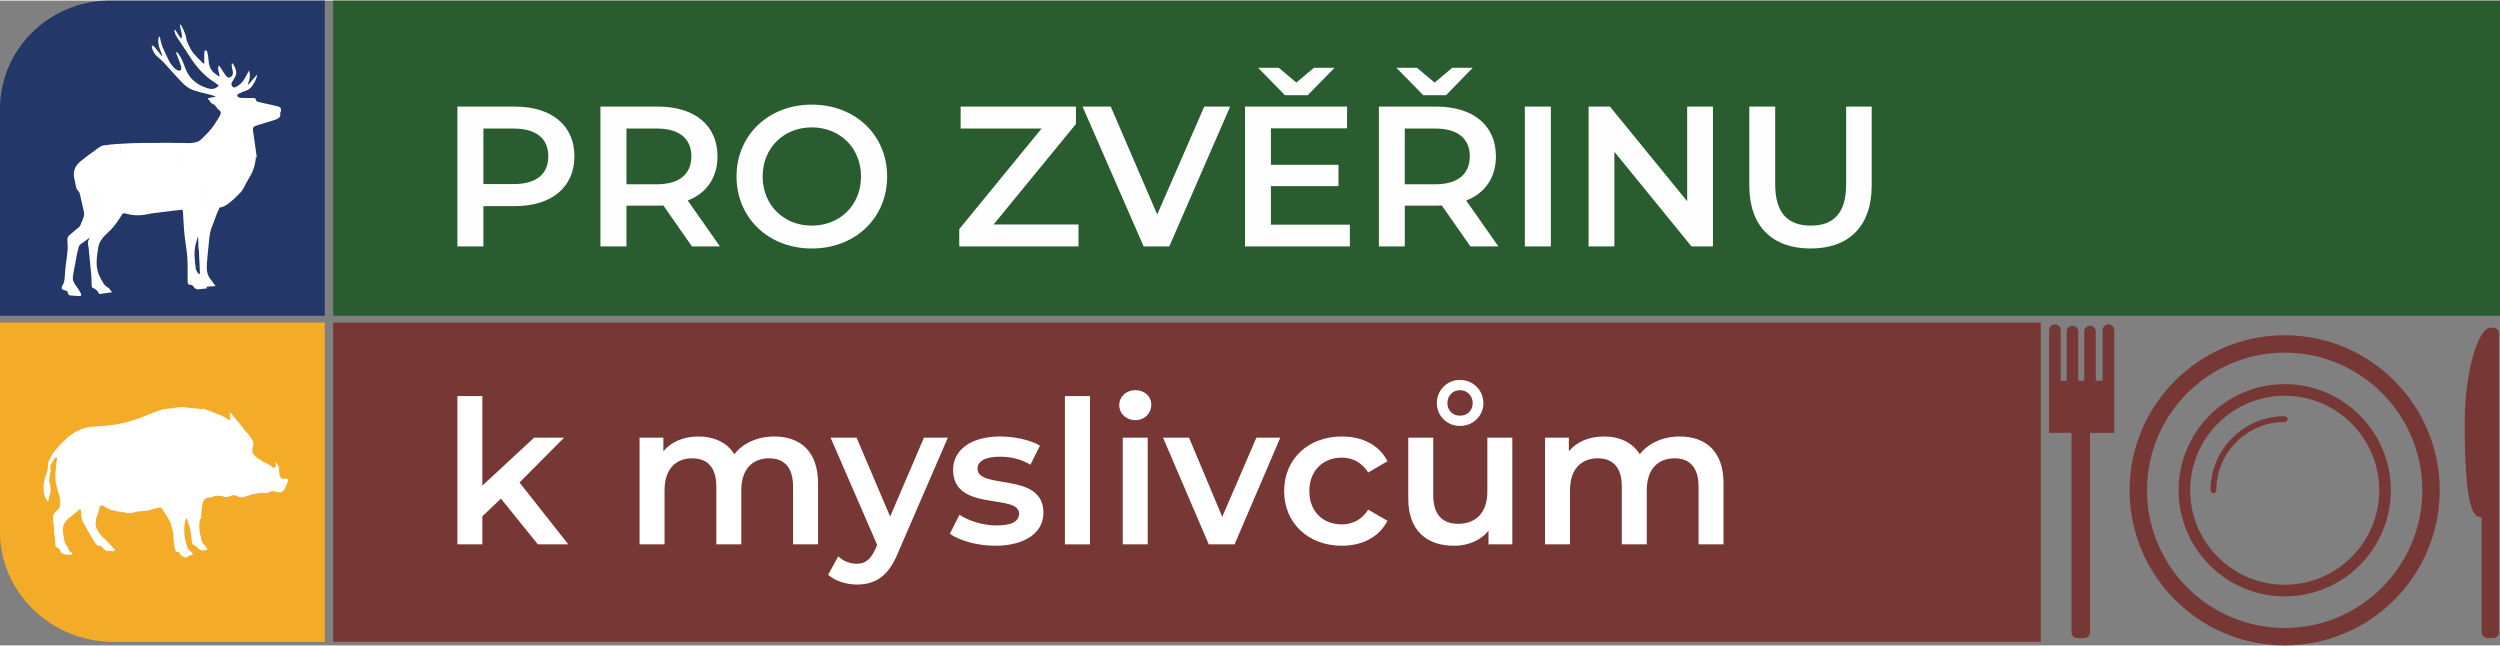 <?xml version="1.0" encoding="UTF-8"?>
<!DOCTYPE svg PUBLIC "-//W3C//DTD SVG 1.1//EN" "http://www.w3.org/Graphics/SVG/1.1/DTD/svg11.dtd">
<!-- Creator: CorelDRAW 2017 -->
<svg xmlns="http://www.w3.org/2000/svg" xml:space="preserve" width="298px" height="77px" version="1.1" style="shape-rendering:geometricPrecision; text-rendering:geometricPrecision; image-rendering:optimizeQuality; fill-rule:evenodd; clip-rule:evenodd"
viewBox="0 0 215.3 55.53"
 xmlns:xlink="http://www.w3.org/1999/xlink">
 <rect x="0" y="0" width="215.3" height="55.53" fill="#808080" stroke="none"/>
 <defs>
  <style type="text/css">
   <![CDATA[
    .fil2 {fill:#295C2E}
    .fil3 {fill:#773835}
    .fil6 {fill:white}
    .fil4 {fill:#FEFEFE;fill-rule:nonzero}
    .fil1 {fill:#233869;fill-rule:nonzero}
    .fil7 {fill:#773835;fill-rule:nonzero}
    .fil0 {fill:#F4AB27;fill-rule:nonzero}
    .fil5 {fill:white;fill-rule:nonzero}
   ]]>
  </style>
 </defs>
 <g id="Layer_x0020_1">
  <path class="fil0" d="M0 27.73l0 18.06c0,5.14 4.38,9.44 9.77,9.44l18.2 0 0 -27.5 -27.97 0z"/>
  <path class="fil1" d="M27.97 0l-18.59 0c-5.11,0.03 -9.38,4.18 -9.38,9.31l0 17.83 27.97 0 0 -27.14z"/>
  <rect class="fil2" x="28.69" width="186.61" height="27.14"/>
  <rect class="fil3" x="28.69" y="27.73" width="147.06" height="27.49"/>
  <path class="fil4" d="M44.35 9.13l-4.96 0 0 12.04 2.24 0 0 -3.47 2.72 0c3.16,0 5.12,-1.64 5.12,-4.29 0,-2.66 -1.96,-4.28 -5.12,-4.28zm-0.11 6.67l-2.61 0 0 -4.78 2.61 0c1.96,0 2.98,0.88 2.98,2.39 0,1.52 -1.02,2.39 -2.98,2.39z"/>
  <path id="1" class="fil4" d="M62 21.17l-2.77 -3.95c1.63,-0.64 2.56,-1.98 2.56,-3.81 0,-2.66 -1.96,-4.28 -5.12,-4.28l-4.96 0 0 12.04 2.24 0 0 -3.51 2.72 0c0.15,0 0.3,0 0.46,-0.01l2.46 3.52 2.41 0zm-2.46 -7.76c0,1.52 -1.02,2.41 -2.98,2.41l-2.61 0 0 -4.8 2.61 0c1.96,0 2.98,0.88 2.98,2.39z"/>
  <path id="2" class="fil4" d="M69.91 21.35c3.74,0 6.49,-2.62 6.49,-6.2 0,-3.58 -2.75,-6.19 -6.49,-6.19 -3.73,0 -6.48,2.63 -6.48,6.19 0,3.56 2.75,6.2 6.48,6.2zm0 -1.97c-2.42,0 -4.23,-1.77 -4.23,-4.23 0,-2.46 1.81,-4.23 4.23,-4.23 2.43,0 4.24,1.77 4.24,4.23 0,2.46 -1.81,4.23 -4.24,4.23z"/>
  <polygon id="3" class="fil4" points="85.57,19.28 92.66,10.63 92.66,9.13 82.73,9.13 82.73,11.02 89.7,11.02 82.61,19.68 82.61,21.17 92.88,21.17 92.88,19.28 "/>
  <polygon id="4" class="fil4" points="103.71,9.13 99.66,18.42 95.66,9.13 93.23,9.13 98.49,21.17 100.7,21.17 105.94,9.13 "/>
  <path id="5" class="fil4" d="M112.62 8.15l2.31 -2.36 -1.78 0 -1.51 1.27 -1.51 -1.27 -1.78 0 2.31 2.36 1.96 0zm-3.17 11.15l0 -3.32 5.82 0 0 -1.84 -5.82 0 0 -3.14 6.56 0 0 -1.87 -8.79 0 0 12.04 9.03 0 0 -1.87 -6.8 0z"/>
  <path id="6" class="fil4" d="M124.53 8.15l2.3 -2.36 -1.77 0 -1.51 1.27 -1.52 -1.27 -1.77 0 2.31 2.36 1.96 0zm4.51 13.02l-2.77 -3.95c1.63,-0.64 2.56,-1.98 2.56,-3.81 0,-2.66 -1.96,-4.28 -5.13,-4.28l-4.95 0 0 12.04 2.23 0 0 -3.51 2.72 0c0.16,0 0.31,0 0.47,-0.01l2.46 3.52 2.41 0zm-2.46 -7.76c0,1.52 -1.02,2.41 -2.98,2.41l-2.62 0 0 -4.8 2.62 0c1.96,0 2.98,0.88 2.98,2.39z"/>
  <polygon id="7" class="fil4" points="131.32,21.17 133.56,21.17 133.56,9.13 131.32,9.13 "/>
  <polygon id="8" class="fil4" points="145.3,9.13 145.3,17.28 138.65,9.13 136.81,9.13 136.81,21.17 139.03,21.17 139.03,13.02 145.67,21.17 147.52,21.17 147.52,9.13 "/>
  <path id="9" class="fil4" d="M155.93 21.35c3.29,0 5.26,-1.91 5.26,-5.42l0 -6.8 -2.2 0 0 6.71c0,2.48 -1.1,3.54 -3.04,3.54 -1.95,0 -3.07,-1.06 -3.07,-3.54l0 -6.71 -2.23 0 0 6.8c0,3.51 1.98,5.42 5.28,5.42z"/>
  <polygon class="fil5" points="46.32,46.83 48.94,46.83 44.74,41.5 48.58,37.64 46,37.64 41.54,41.77 41.54,34.06 39.39,34.06 39.39,46.83 41.54,46.83 41.54,44.41 43.14,42.89 "/>
  <path id="1" class="fil5" d="M66.68 37.54c-1.46,0 -2.7,0.58 -3.44,1.53 -0.64,-1.03 -1.76,-1.53 -3.1,-1.53 -1.26,0 -2.32,0.45 -3.01,1.27l0 -1.17 -2.05 0 0 9.19 2.15 0 0 -4.66c0,-1.83 0.97,-2.75 2.39,-2.75 1.31,0 2.07,0.79 2.07,2.42l0 4.99 2.15 0 0 -4.66c0,-1.83 0.98,-2.75 2.39,-2.75 1.31,0 2.07,0.79 2.07,2.42l0 4.99 2.15 0 0 -5.26c0,-2.77 -1.55,-4.03 -3.77,-4.03z"/>
  <path id="2" class="fil5" d="M79.57 37.64l-2.91 6.8 -2.89 -6.8 -2.24 0 4.01 9.23 -0.15 0.36c-0.42,0.91 -0.86,1.27 -1.62,1.27 -0.59,0 -1.17,-0.24 -1.58,-0.64l-0.87 1.59c0.59,0.53 1.55,0.84 2.47,0.84 1.53,0 2.7,-0.64 3.54,-2.72l4.3 -9.93 -2.06 0z"/>
  <path id="3" class="fil5" d="M85.69 46.95c2.58,0 4.17,-1.12 4.17,-2.84 0,-3.59 -5.68,-1.94 -5.68,-3.8 0,-0.6 0.62,-1.03 1.93,-1.03 0.87,0 1.75,0.17 2.63,0.69l0.82 -1.64c-0.82,-0.5 -2.22,-0.79 -3.44,-0.79 -2.48,0 -4.04,1.14 -4.04,2.87 0,3.67 5.68,2.01 5.68,3.77 0,0.64 -0.57,1.02 -1.93,1.02 -1.15,0 -2.39,-0.38 -3.2,-0.92l-0.83 1.64c0.83,0.58 2.36,1.03 3.89,1.03z"/>
  <polygon id="4" class="fil5" points="91.71,46.83 93.87,46.83 93.87,34.06 91.71,34.06 "/>
  <path id="5" class="fil5" d="M97.77 36.13c0.81,0 1.38,-0.59 1.38,-1.34 0,-0.71 -0.59,-1.24 -1.38,-1.24 -0.79,0 -1.38,0.57 -1.38,1.29 0,0.72 0.59,1.29 1.38,1.29zm-1.08 10.7l2.15 0 0 -9.19 -2.15 0 0 9.19z"/>
  <polygon id="6" class="fil5" points="108.2,37.64 105.26,44.46 102.4,37.64 100.16,37.64 104.1,46.83 106.32,46.83 110.26,37.64 "/>
  <path id="7" class="fil5" d="M115.56 46.95c1.79,0 3.22,-0.77 3.93,-2.15l-1.66 -0.96c-0.55,0.88 -1.37,1.27 -2.28,1.27 -1.59,0 -2.79,-1.08 -2.79,-2.87 0,-1.77 1.2,-2.88 2.79,-2.88 0.91,0 1.73,0.4 2.28,1.28l1.66 -0.97c-0.71,-1.39 -2.14,-2.13 -3.93,-2.13 -2.9,0 -4.97,1.94 -4.97,4.7 0,2.75 2.07,4.71 4.97,4.71z"/>
  <path id="8" class="fil5" d="M125.73 36.63c1.15,0 2.02,-0.88 2.02,-1.96 0,-1.1 -0.87,-2 -2.02,-2 -1.13,0 -1.99,0.9 -1.99,2 0,1.08 0.86,1.96 1.99,1.96zm0 -3.08c0.62,0 1.1,0.48 1.1,1.12 0,0.62 -0.46,1.08 -1.1,1.08 -0.62,0 -1.08,-0.46 -1.08,-1.08 0,-0.66 0.48,-1.12 1.08,-1.12zm2.36 4.09l0 4.65c0,1.84 -1.02,2.77 -2.51,2.77 -1.36,0 -2.15,-0.79 -2.15,-2.46l0 -4.96 -2.15 0 0 5.25c0,2.77 1.6,4.06 3.95,4.06 1.19,0 2.27,-0.45 2.96,-1.29l0 1.17 2.05 0 0 -9.19 -2.15 0z"/>
  <path id="9" class="fil5" d="M144.66 37.54c-1.46,0 -2.7,0.58 -3.44,1.53 -0.64,-1.03 -1.76,-1.53 -3.1,-1.53 -1.26,0 -2.32,0.45 -3.01,1.27l0 -1.17 -2.05 0 0 9.19 2.15 0 0 -4.66c0,-1.83 0.97,-2.75 2.39,-2.75 1.31,0 2.07,0.79 2.07,2.42l0 4.99 2.15 0 0 -4.66c0,-1.83 0.98,-2.75 2.39,-2.75 1.31,0 2.07,0.79 2.07,2.42l0 4.99 2.15 0 0 -5.26c0,-2.77 -1.55,-4.03 -3.77,-4.03z"/>
  <path class="fil5" d="M17.13 21.54c-0.01,-0.06 -0.02,-0.13 -0.03,-0.2l-0.01 -0.02 0 -0.01c0,-0.32 -0.02,-0.64 -0.03,-0.96 0.01,0 0.01,0 0.02,0 0.02,0.4 0.04,0.79 0.05,1.19zm4.88 -8.04l0 0c0,0 0,0 0,0zm-15.17 11.95c-0.01,0 -0.01,0 -0.02,0 -0.25,-0.01 -0.5,-0.05 -0.76,-0.06 -0.13,-0.01 -0.19,-0.08 -0.21,-0.2 0,-0.03 -0.01,-0.05 -0.01,-0.07 0.05,-0.58 0.08,-1.14 0.11,-1.71 0.03,-0.64 0.08,-1.26 0.13,-1.88l0 0 0 0c0.04,-0.51 0.09,-1.02 0.14,-1.53 0.14,-0.13 0.29,-0.25 0.43,-0.37 0.08,-0.07 0.19,-0.13 0.24,-0.22 0.1,-0.2 0.17,-0.42 0.26,-0.63 0.1,-0.21 0.12,-0.43 0.06,-0.66 -0.11,-0.49 -0.22,-0.97 -0.33,-1.46 -0.04,-0.16 -0.09,-0.2 -0.22,-0.37 0.1,-0.81 0.19,-1.62 0.25,-2.43 0.37,-0.31 0.76,-0.59 1.15,-0.87 -0.01,0.8 -0.02,1.61 -0.05,2.41 -0.05,0.54 -0.12,1.08 -0.21,1.62l0 0.02 0 0.02c-0.06,1.02 -0.06,1.96 -0.11,2.71 0,0.01 0,0.02 0,0.03 -0.03,0.24 -0.06,0.47 -0.09,0.71 -0.23,0.17 -0.47,0.33 -0.7,0.5 -0.06,0.05 -0.1,0.14 -0.12,0.22 -0.07,0.25 -0.13,0.49 -0.18,0.74 -0.1,0.57 -0.2,1.14 -0.31,1.7 -0.06,0.33 0.02,0.59 0.23,0.85 0.16,0.2 0.29,0.43 0.42,0.65 -0.02,0.08 -0.03,0.15 -0.04,0.22 0,0.02 -0.01,0.04 -0.01,0.05 -0.01,0.01 -0.03,0.01 -0.05,0.01zm1.7 -0.18c-0.09,-0.24 -0.28,-0.41 -0.53,-0.53 0.07,-0.44 0.14,-0.88 0.2,-1.32 0.04,-0.29 0.08,-0.57 0.11,-0.85 0,0.42 0.08,0.85 0.3,1.26 0.19,0.34 0.31,0.69 0.69,0.89 0.04,0.02 0.07,0.05 0.1,0.08 -0.01,0.12 -0.02,0.24 -0.04,0.36 -0.28,0.04 -0.54,0.07 -0.83,0.11zm-3.09 -0.36c-0.17,-0.07 -0.18,-0.19 -0.06,-0.4 0.05,-0.08 0.08,-0.15 0.11,-0.23 -0.02,0.21 -0.03,0.42 -0.05,0.63zm11.62 -0.04c-0.16,0 -0.3,-0.05 -0.4,-0.24 -0.04,-0.07 -0.16,-0.15 -0.24,-0.15 -0.01,0 -0.01,0 -0.01,0 0,0 0,0 -0.01,0 -0.21,0 -0.25,-0.11 -0.25,-0.29 0,-0.44 -0.01,-0.87 0,-1.31 0.01,-0.83 -0.13,-1.63 -0.24,-2.45 -0.1,-0.76 -0.11,-1.54 -0.17,-2.31 0,-0.04 -0.08,-0.11 -0.11,-0.11 0,0 0,0 0,0 0.05,-0.52 0.09,-1.06 0.12,-1.6 0.06,-1.15 0.09,-2.29 0.09,-3.44 0,-0.23 0,-0.47 0,-0.71 0.1,0 0.2,0 0.3,0.01 0.07,0 0.14,0 0.21,0 0.1,0 0.2,-0.01 0.3,-0.03 0.18,-0.03 0.37,-0.07 0.51,-0.17 0.03,-0.02 0.06,-0.05 0.09,-0.07 0.01,0.36 0.01,0.73 0.01,1.09 0,1.47 -0.03,2.94 -0.1,4.42 -0.06,0.6 -0.09,1.21 -0.09,1.81 0,0.01 0,0.01 0,0.02 -0.02,0.2 -0.03,0.4 -0.03,0.6 0,0.14 0,0.27 0.01,0.41 -0.01,-0.01 -0.02,-0.01 -0.03,-0.01 -0.06,0.23 -0.13,0.45 -0.19,0.68 -0.16,0.7 -0.06,1.39 0.02,2.08 0.02,0.16 0.16,0.3 0.24,0.44 0.04,-0.01 0.08,-0.02 0.12,-0.03 -0.03,-0.66 -0.06,-1.31 -0.09,-1.97 0.04,0.18 0.08,0.37 0.11,0.55 0.1,0.91 0.22,1.82 0.35,2.72 -0.12,0.02 -0.24,0.03 -0.36,0.04 -0.05,0.01 -0.11,0.02 -0.16,0.02zm1.17 -0.26c-0.03,-0.19 -0.05,-0.38 -0.08,-0.57 0.01,0 0.01,0.01 0.02,0.01 0.13,0.16 0.24,0.34 0.38,0.54 -0.11,0.01 -0.22,0.02 -0.32,0.02zm-0.35 -2.78c-0.07,-0.67 -0.12,-1.35 -0.13,-2.03 -0.01,-0.16 -0.01,-0.32 -0.01,-0.48 0,-0.58 0.03,-1.17 0.09,-1.75l0 -0.01 0 -0.01c0.07,-1.49 0.1,-2.98 0.1,-4.46 0,-0.58 0,-1.16 -0.01,-1.74 0.39,-0.42 0.7,-0.91 0.99,-1.41 0.12,-0.21 0.15,-0.39 -0.09,-0.54 -0.09,-0.06 -0.15,-0.18 -0.23,-0.27 -0.07,-0.08 -0.14,-0.18 -0.24,-0.21 -0.24,-0.08 -0.3,-0.31 -0.48,-0.51 0.27,-0.05 0.49,-0.1 0.71,-0.14 -0.2,-0.09 -0.42,-0.14 -0.63,-0.2 -0.04,-0.01 -0.08,-0.02 -0.11,-0.03 -0.01,-0.17 -0.01,-0.34 -0.02,-0.51 0.05,0.02 0.09,0.03 0.14,0.04 0.09,0.03 0.17,0.04 0.25,0.04 0.26,0 0.49,-0.11 0.61,-0.31 -0.14,-0.1 -0.28,-0.21 -0.43,-0.31 -0.21,-0.13 -0.42,-0.28 -0.61,-0.45 -0.03,-0.76 -0.06,-1.52 -0.09,-2.28 0,-0.01 0,-0.01 0,-0.01 0.05,0.06 0.14,0.11 0.15,0.17 0.05,0.24 0.1,0.47 0.11,0.71 0.02,0.42 0.14,0.8 0.46,1.08 0.15,0.13 0.32,0.23 0.48,0.35 0.03,-0.32 -0.23,-0.63 -0.05,-0.98 0.1,0.11 0.18,0.24 0.25,0.36 0.13,0.2 0.25,0.41 0.4,0.59 0.01,0.01 0.03,0.02 0.04,0.03 0.16,2.86 0.33,5.71 0.33,8.54 0,0.76 -0.02,1.51 -0.04,2.26 -0.31,0.25 -0.63,0.45 -0.89,0.45 0,0 -0.01,0 -0.02,0 -0.02,0.03 -0.03,0.06 -0.05,0.1 -0.08,0.17 -0.15,0.34 -0.22,0.51 -0.11,0.28 -0.2,0.58 -0.32,0.86 -0.22,0.47 -0.29,0.94 -0.33,1.44 -0.04,0.37 -0.07,0.74 -0.11,1.11zm-9.37 -0.82c0.04,-0.37 0.08,-0.75 0.11,-1.13 0.16,-1.47 0.27,-2.95 0.32,-4.41 0.1,-1.01 0.14,-2.02 0.15,-3.02 0.32,-0.05 0.65,-0.08 0.98,-0.1 0.1,-0.01 0.21,-0.02 0.31,-0.02 -0.05,1.58 -0.25,3.14 -0.46,4.78l0 0.01 0 0.01c-0.03,0.8 -0.04,1.57 -0.06,2.23 -0.18,0.23 -0.38,0.45 -0.61,0.65 -0.31,0.28 -0.6,0.6 -0.74,1zm1.77 -2.24c0.01,-0.51 0.02,-1.05 0.04,-1.62 0.22,-1.64 0.42,-3.23 0.46,-4.84 0.2,-0.01 0.4,-0.02 0.6,-0.03 -0.03,1.45 -0.13,2.89 -0.35,4.34l-0.01 0.02 0 0.02c-0.04,0.61 -0.05,1.19 -0.07,1.72 -0.02,-0.01 -0.03,-0.01 -0.05,-0.02 -0.1,-0.02 -0.17,-0.04 -0.22,-0.04 -0.12,0 -0.17,0.08 -0.29,0.28 -0.04,0.05 -0.08,0.11 -0.11,0.17zm2.11 -0.32c0.05,-0.53 0.1,-1.08 0.13,-1.64 0.06,-1.14 0.09,-2.29 0.09,-3.43 0,-0.38 0,-0.75 -0.01,-1.12 0.33,0 0.67,0 1,0 -0.07,1.47 -0.25,2.92 -0.45,4.44l0 0.01 0 0.01c-0.02,0.56 -0.03,1.11 -0.04,1.6 -0.16,0.03 -0.32,0.05 -0.47,0.09 -0.08,0.01 -0.16,0.03 -0.25,0.04zm1.12 -0.18c0.01,-0.48 0.02,-0.99 0.04,-1.52 0.2,-1.53 0.39,-3 0.45,-4.5 0.01,0 0.01,0 0.02,0 0.01,0.42 0.01,0.83 0.01,1.25 0,1.46 -0.03,2.93 -0.1,4.41 -0.01,0.1 -0.02,0.21 -0.03,0.31 -0.13,0.02 -0.26,0.03 -0.39,0.05zm1.07 -0.13c0.01,-0.06 0.01,-0.11 0.02,-0.17l0 -0.01 0 -0.01c0.07,-1.49 0.1,-2.97 0.1,-4.45 0,-0.42 0,-0.83 -0.01,-1.25 0.08,0 0.17,0.01 0.25,0.01 0.07,0 0.15,0 0.23,0 0,0.24 0,0.47 0,0.71 0,1.14 -0.03,2.27 -0.09,3.4 -0.04,0.58 -0.08,1.17 -0.14,1.72 -0.12,0.01 -0.24,0.03 -0.36,0.05zm6.34 -1.91c0.02,-0.71 0.03,-1.42 0.03,-2.13 0,-1.9 -0.08,-3.81 -0.18,-5.72 0.13,0.01 0.25,0.01 0.38,0.01 0.06,0 0.12,0 0.18,0 0.06,0 0.12,0 0.18,0 0.11,0 0.22,0 0.32,0 0.07,0 0.19,0.06 0.19,0.1 0.01,0.21 0.16,0.22 0.31,0.26 0.18,0.04 0.36,0.08 0.53,0.12 0.01,0.54 0.02,1.09 0.03,1.64 -0.25,0.08 -0.5,0.15 -0.74,0.23 -0.18,0.06 -0.4,0.1 -0.38,0.37 0.01,0.1 0.02,0.2 0.04,0.3 0.09,0.63 0.18,1.28 0.27,1.91 0,0.05 0.02,0.18 0.02,0.18l-0.1 0c0,0 0,0 0,0l0 0c0,0.04 0.03,0.08 0.02,0.12 -0.04,0.25 -0.11,0.86 -0.48,1.49 -0.26,0.42 -0.47,0.85 -0.62,1.12zm-14.55 -0.99c-0.05,-0.29 -0.02,-0.55 0.08,-0.8 -0.03,0.27 -0.05,0.53 -0.08,0.8zm17.54 -5.08c-0.01,-0.35 -0.03,-0.71 -0.05,-1.06 0.03,0.01 0.06,0.02 0.08,0.02 0.25,0.07 0.31,0.25 0.21,0.48 -0.02,0.04 -0.04,0.09 -0.03,0.13 0.06,0.22 -0.05,0.34 -0.21,0.43zm-3.17 -2.23c-0.01,-0.26 -0.03,-0.51 -0.04,-0.76 0.12,-0.11 0.22,-0.23 0.31,-0.37 0.15,-0.25 0.28,-0.5 0.43,-0.78 0.13,0.41 0.05,0.8 -0.11,1.18 0.03,0.01 0.05,0.02 0.07,0.02 0.23,-0.26 0.46,-0.53 0.69,-0.8 0.01,0.01 0.03,0.02 0.05,0.03 -0.08,0.2 -0.13,0.42 -0.24,0.6 -0.17,0.28 -0.34,0.58 -0.69,0.69 -0.16,0.05 -0.31,0.12 -0.47,0.19zm-3.66 -0.08c-0.15,-0.04 -0.29,-0.08 -0.43,-0.13 -0.41,-0.14 -0.72,-0.4 -1,-0.69 -0.02,-0.37 -0.04,-0.74 -0.06,-1.11 0.01,-0.04 0.01,-0.09 0.01,-0.13 -0.01,-0.06 -0.02,-0.12 -0.03,-0.18 -0.02,-0.26 -0.03,-0.52 -0.05,-0.78 0.18,0.31 0.3,0.65 0.43,0.99 0.13,0.36 0.32,0.67 0.58,0.95 0.16,0.16 0.33,0.29 0.51,0.41 0.01,0.22 0.03,0.45 0.04,0.67zm-2.15 -1.59c-0.14,-0.16 -0.28,-0.32 -0.42,-0.47 -0.01,-0.25 -0.02,-0.49 -0.03,-0.73 0,0 0,0 0,0 0.11,0.24 0.25,0.45 0.42,0.64 0.01,0.18 0.02,0.37 0.03,0.56zm2.02 -0.58c-0.16,-0.2 -0.32,-0.4 -0.46,-0.62 -0.29,-0.42 -0.56,-0.85 -0.84,-1.28 -0.07,-0.1 -0.14,-0.21 -0.21,-0.31 -0.01,-0.15 -0.02,-0.29 -0.03,-0.44 0.05,0.08 0.1,0.16 0.15,0.23 0.02,-0.01 0.04,-0.01 0.06,-0.02 0.09,-0.28 -0.02,-0.55 -0.09,-0.82 -0.03,-0.11 -0.02,-0.24 -0.04,-0.35 0.02,-0.01 0.04,-0.01 0.06,-0.01 0.08,0.14 0.16,0.28 0.23,0.43 0.08,0.19 0.16,0.38 0.22,0.58 0.04,0.14 0.03,0.3 0.09,0.43 0.12,0.28 0.24,0.56 0.4,0.81 0.11,0.18 0.26,0.34 0.4,0.49 0.02,0.3 0.04,0.59 0.06,0.88zm-3.15 -0.63c-0.08,-0.08 -0.17,-0.15 -0.25,-0.22 -0.01,0 -0.01,-0.01 -0.01,-0.01 -0.03,-0.2 -0.05,-0.41 -0.07,-0.61 0.11,0.13 0.21,0.25 0.31,0.38 0.01,0.16 0.02,0.31 0.02,0.46zm-0.04 -0.86c-0.1,-0.29 -0.17,-0.59 -0.13,-0.91 0.01,-0.07 0.05,-0.12 0.08,-0.18 0,0 0,0 0.01,0 0.01,0.36 0.03,0.73 0.04,1.09zm-5.76 20.55c-0.01,0 -0.03,-0.01 -0.04,-0.02 0.12,-0.71 0.24,-1.43 0.35,-2.16 0,0 0,0 0,0.01 -0.03,0.28 -0.07,0.56 -0.11,0.85 -0.06,0.44 -0.13,0.88 -0.2,1.32zm-0.43 -3.78c-0.01,-0.11 -0.01,-0.22 0.04,-0.32 -0.02,0.11 -0.03,0.21 -0.04,0.32zm0.02 -0.45c0.03,-0.24 0.06,-0.47 0.09,-0.71 -0.02,0.23 -0.04,0.46 -0.06,0.69 -0.01,0.01 -0.02,0.02 -0.03,0.02zm1.03 -0.63c0,-0.01 0,-0.03 0,-0.05l0 0 0 0c0.05,-0.79 0.05,-1.71 0.11,-2.69 0.09,-0.56 0.16,-1.12 0.21,-1.67 -0.05,1.46 -0.16,2.94 -0.32,4.41zm-0.62 -4.48c0.03,-0.8 0.04,-1.61 0.05,-2.41 0.03,-0.02 0.06,-0.05 0.09,-0.07 -0.02,0.83 -0.06,1.66 -0.14,2.48zm5.11 2.92c0.01,-0.49 0.02,-1.04 0.04,-1.6l0 -0.01 0 -0.01c0.2,-1.52 0.38,-2.97 0.45,-4.44 0.09,0 0.19,-0.01 0.29,-0.01 0.04,0 0.07,0 0.11,0 -0.06,1.5 -0.25,2.97 -0.45,4.5 -0.02,0.53 -0.03,1.04 -0.04,1.52 -0.14,0.02 -0.27,0.03 -0.4,0.05zm0.43 -13.5c-0.26,-0.21 -0.38,-0.49 -0.47,-0.78 -0.02,-0.05 0.01,-0.11 0.02,-0.17 0.05,0.02 0.11,0.03 0.14,0.06 0.06,0.05 0.11,0.11 0.16,0.17 0.02,0.03 0.05,0.07 0.08,0.11 0.02,0.2 0.04,0.41 0.07,0.61zm1.4 13.27c0.06,-0.55 0.1,-1.14 0.14,-1.72 0.06,-1.13 0.09,-2.26 0.09,-3.4 0,-0.24 0,-0.47 0,-0.71 0.22,0 0.44,0 0.67,0 0,0.24 0,0.48 0,0.71 0,1.15 -0.03,2.29 -0.09,3.44 -0.03,0.54 -0.07,1.08 -0.12,1.6 0,0 0,0 0,0 -0.23,0.02 -0.46,0.05 -0.69,0.08zm0.71 -11.06c-0.13,-0.14 -0.26,-0.28 -0.39,-0.41 -0.11,-0.12 -0.22,-0.24 -0.33,-0.36 -0.01,-0.19 -0.02,-0.38 -0.03,-0.56 0.1,0.11 0.22,0.21 0.35,0.29 0.04,0.03 0.1,0.04 0.16,0.04 0.05,0 0.09,-0.01 0.13,-0.02 0.02,-0.01 0.04,-0.04 0.05,-0.09 0.02,0.37 0.04,0.74 0.06,1.11zm-0.08 -1.42c-0.02,-0.06 -0.04,-0.12 -0.06,-0.17 -0.1,-0.29 -0.22,-0.58 -0.33,-0.87 -0.01,-0.04 -0.01,-0.09 -0.01,-0.16 0.05,0.03 0.08,0.04 0.09,0.05 0.1,0.12 0.19,0.24 0.26,0.37 0.02,0.26 0.03,0.52 0.05,0.78zm-0.13 -2.14c-0.11,-0.16 -0.22,-0.33 -0.31,-0.49 -0.07,-0.13 -0.09,-0.28 -0.13,-0.43 0.02,-0.01 0.05,-0.02 0.08,-0.03 0.11,0.17 0.22,0.34 0.33,0.51 0.01,0.15 0.02,0.29 0.03,0.44zm-9.61 21.65c-0.04,-0.1 -0.12,-0.14 -0.23,-0.16 -0.06,-0.02 -0.12,-0.03 -0.16,-0.05 0.02,-0.21 0.03,-0.42 0.05,-0.63 0.06,-0.21 0.08,-0.43 0.09,-0.66 0.02,-0.4 0.06,-0.79 0.12,-1.18 0.08,-0.57 0.16,-1.14 0.1,-1.72 -0.02,-0.19 -0.01,-0.38 0.17,-0.52 0.08,-0.07 0.16,-0.14 0.24,-0.2 -0.05,0.51 -0.1,1.02 -0.14,1.53l0 0 0 0c-0.05,0.62 -0.1,1.24 -0.13,1.88 -0.03,0.57 -0.06,1.13 -0.11,1.71zm0.04 -3.6l0 0zm0.78 -5.23c-0.01,-0.02 -0.03,-0.04 -0.04,-0.06 -0.05,-0.01 -0.17,-0.67 -0.18,-0.74 -0.03,-0.08 -0.05,-0.17 -0.06,-0.25 0.03,-0.27 0.05,-0.53 0.08,-0.8 0.09,-0.21 0.24,-0.4 0.45,-0.58 0,0 0,0 0,0 -0.06,0.81 -0.15,1.62 -0.25,2.43zm5.06 2.2c-0.25,-0.02 -0.5,-0.05 -0.76,-0.11 0.02,-0.53 0.03,-1.11 0.07,-1.72l0 -0.02 0.01 -0.02c0.22,-1.45 0.32,-2.89 0.35,-4.34 0.1,0 0.2,0 0.31,-0.01 0.08,0 0.16,0 0.24,0 0.01,0.37 0.01,0.74 0.01,1.11 0,1.13 -0.03,2.26 -0.09,3.39 -0.04,0.58 -0.08,1.16 -0.14,1.72zm9.07 -2.06c0.01,-0.45 0.02,-0.89 0.02,-1.33 0,-2.26 -0.11,-4.51 -0.23,-6.76 0.05,0.02 0.11,0.04 0.15,0.04 0.02,0 0.03,0 0.05,0 0.1,1.91 0.18,3.82 0.18,5.72 0,0.71 -0.01,1.42 -0.03,2.13 -0.05,0.08 -0.1,0.15 -0.14,0.2zm-0.23 -8.41c-0.01,-0.24 -0.02,-0.47 -0.04,-0.71 0.07,-0.04 0.13,-0.09 0.19,-0.14 0.01,0.25 0.03,0.5 0.04,0.76 -0.04,0.02 -0.07,0.03 -0.11,0.05 -0.03,0.01 -0.05,0.02 -0.08,0.04zm-2.97 16.79c-0.13,-0.9 -0.25,-1.81 -0.35,-2.72 0.12,0.62 0.24,1.23 0.35,1.83 0.05,0.29 0.11,0.57 0.16,0.84 0,0.01 0,0.02 0,0.03 -0.05,0.01 -0.11,0.01 -0.16,0.02zm0.54 -0.19c-0.05,-0.26 -0.09,-0.51 -0.14,-0.77 -0.01,-0.03 -0.01,-0.07 -0.02,-0.1 0.05,0.1 0.11,0.19 0.19,0.29 0.03,0.19 0.05,0.38 0.08,0.57 -0.04,0.01 -0.07,0.01 -0.11,0.01zm-0.32 -1.74c-0.11,-0.52 -0.21,-1.06 -0.31,-1.59 0,-0.46 -0.05,-0.91 -0.05,-1.35 0,-0.36 0.03,-0.71 0.12,-1.07l0 -0.01 0 -0.02c0.12,-1.44 0.16,-2.88 0.16,-4.33 0,-0.97 -0.02,-1.94 -0.05,-2.91 0.03,-0.03 0.07,-0.07 0.11,-0.11 0.05,-0.04 0.09,-0.09 0.14,-0.14 0.01,0.58 0.01,1.16 0.01,1.74 0,1.48 -0.03,2.97 -0.1,4.46l0 0.01 0 0.01c-0.06,0.58 -0.09,1.17 -0.09,1.75 0,0.16 0,0.32 0.01,0.48 0.01,0.68 0.06,1.36 0.13,2.03 -0.02,0.25 -0.05,0.5 -0.07,0.75 -0.01,0.1 -0.01,0.2 -0.01,0.3zm-0.73 -3.54c0,-0.01 0,-0.01 0,-0.02 0,-0.6 0.03,-1.21 0.09,-1.81 0.07,-1.48 0.1,-2.95 0.1,-4.42 0,-0.36 0,-0.73 -0.01,-1.09 0.01,-0.01 0.02,-0.01 0.03,-0.02 0.02,0.84 0.04,1.69 0.04,2.53 0,1.43 -0.05,2.86 -0.16,4.28 -0.04,0.19 -0.07,0.37 -0.09,0.55zm0.77 -11.3c-0.12,-0.03 -0.23,-0.06 -0.35,-0.08 -0.01,-0.19 -0.02,-0.38 -0.03,-0.56 0.12,0.05 0.24,0.09 0.36,0.13 0.01,0.17 0.01,0.34 0.02,0.51zm-0.06 -1.5c-0.14,-0.12 -0.27,-0.24 -0.4,-0.37 -0.02,-0.31 -0.04,-0.62 -0.06,-0.93 0.07,0.07 0.14,0.14 0.21,0.2 0.02,-0.01 0.04,-0.02 0.05,-0.03 0,-0.08 0,-0.15 0,-0.23 0,-0.25 -0.01,-0.5 0.01,-0.75 0,-0.06 0.06,-0.12 0.1,-0.17 0.03,0.76 0.06,1.52 0.09,2.28zm6.05 3.67c-0.01,-0.38 -0.01,-0.75 -0.02,-1.12 0.02,0 0.04,0.01 0.05,0.01 0.02,0.35 0.04,0.71 0.05,1.06 -0.01,0.01 -0.03,0.02 -0.05,0.03 -0.01,0 -0.02,0.01 -0.03,0.02zm-14.47 14.95c0.02,-0.12 0.03,-0.24 0.04,-0.36 0.08,0.09 0.15,0.21 0.24,0.32 -0.1,0.01 -0.19,0.03 -0.28,0.04zm0.5 -5.8c0.02,-0.66 0.03,-1.43 0.06,-2.23l0 -0.01 0 -0.01c0.21,-1.64 0.41,-3.2 0.46,-4.78 0.13,-0.01 0.27,-0.02 0.4,-0.02 -0.04,1.61 -0.24,3.2 -0.46,4.84 -0.02,0.57 -0.03,1.11 -0.04,1.62 -0.13,0.2 -0.27,0.4 -0.42,0.59zm2.03 -0.87c0.02,-0.55 0.03,-1.14 0.07,-1.75 0.23,-1.5 0.34,-2.99 0.36,-4.48 0.09,0 0.19,0 0.28,0 0.01,0.37 0.01,0.74 0.01,1.12 0,1.14 -0.03,2.29 -0.09,3.43 -0.03,0.56 -0.08,1.11 -0.13,1.64 -0.17,0.02 -0.33,0.04 -0.5,0.04zm-0.03 0c-0.05,0 -0.1,0 -0.15,0 0.06,-0.56 0.1,-1.14 0.14,-1.72 0.06,-1.13 0.09,-2.26 0.09,-3.39 0,-0.37 0,-0.74 -0.01,-1.11 0.13,0 0.26,0 0.39,-0.01 -0.02,1.49 -0.13,2.98 -0.36,4.48 -0.04,0.61 -0.05,1.2 -0.07,1.75 -0.01,0 -0.02,0 -0.03,0zm-4.98 6.95c0,-0.01 0.01,-0.03 0.01,-0.05 0.01,-0.07 0.02,-0.14 0.04,-0.22 0,0.02 0.01,0.03 0.02,0.04 0.01,0.02 0.02,0.03 0.02,0.05 -0.01,0.05 -0.01,0.11 -0.02,0.16 -0.02,0.01 -0.04,0.02 -0.07,0.02zm1.58 -4.23c0,-0.03 0,-0.05 0,-0.08 0.06,-0.42 0.11,-0.83 0.16,-1.25 -0.03,0.38 -0.07,0.76 -0.11,1.13 -0.02,0.06 -0.04,0.13 -0.05,0.2zm-0.78 -1.41c0,-0.01 0,-0.02 0,-0.03 0.05,-0.75 0.05,-1.69 0.11,-2.71l0 -0.02 0 -0.02c0.09,-0.54 0.16,-1.08 0.21,-1.62 -0.05,1.47 -0.16,2.93 -0.32,4.4zm1.26 -4.33c0.03,-0.88 0.05,-1.75 0.05,-2.63 0,-0.12 0,-0.25 0,-0.38 0.03,0 0.07,-0.01 0.1,-0.01 -0.01,1 -0.05,2.01 -0.15,3.02zm-1.99 9.95c0.01,-0.05 0.01,-0.11 0.02,-0.16 0.03,0.07 0.02,0.13 -0.02,0.16zm1.01 -0.7c-0.01,0 -0.01,0 -0.02,0 -0.03,-0.02 -0.05,-0.08 -0.05,-0.12 -0.02,-0.32 -0.01,-0.65 -0.04,-0.96 -0.07,-0.79 -0.16,-1.57 -0.23,-2.35 -0.02,-0.11 -0.04,-0.22 -0.05,-0.33 0.01,-0.11 0.02,-0.21 0.04,-0.32 0.02,-0.06 0.05,-0.11 0.1,-0.16 0,-0.01 -0.01,-0.03 -0.02,-0.04 -0.02,0.02 -0.05,0.04 -0.07,0.05 0.02,-0.23 0.04,-0.46 0.06,-0.69 0.16,-1.47 0.27,-2.93 0.32,-4.4 0.08,-0.82 0.12,-1.65 0.14,-2.48 0.09,-0.06 0.18,-0.12 0.26,-0.19 0.14,-0.1 0.3,-0.22 0.47,-0.25 0.04,0 0.08,-0.01 0.12,-0.02 0,0.13 0,0.26 0,0.38 0,0.88 -0.02,1.75 -0.05,2.63 -0.05,0.55 -0.12,1.11 -0.21,1.67 -0.06,0.98 -0.06,1.9 -0.11,2.69l0 0 0 0c0,0.02 0,0.04 0,0.05 -0.05,0.42 -0.1,0.83 -0.16,1.25 0,0.03 0,0.05 0,0.08 -0.01,0.03 -0.02,0.07 -0.02,0.1 -0.06,0.41 -0.13,0.83 -0.13,1.25 -0.11,0.73 -0.23,1.45 -0.35,2.16zm0.19 -4.92l0 0zm14.74 -9.29c-0.01,-0.55 -0.02,-1.1 -0.03,-1.64 0.02,0 0.03,0 0.05,0.01 0.03,0.53 0.05,1.07 0.07,1.6 -0.03,0.01 -0.06,0.02 -0.09,0.03zm0.09 -0.03c-0.02,-0.53 -0.04,-1.07 -0.07,-1.6 0.3,0.06 0.6,0.13 0.9,0.21 0.01,0.37 0.01,0.74 0.02,1.12 -0.1,0.04 -0.21,0.08 -0.31,0.11 -0.18,0.06 -0.36,0.11 -0.54,0.16zm-5.75 11.61c-0.03,-0.18 -0.07,-0.37 -0.11,-0.55 -0.01,-0.4 -0.03,-0.79 -0.05,-1.19 -0.01,0 -0.01,0 -0.02,0 -0.01,-0.14 -0.01,-0.27 -0.01,-0.41 0,-0.2 0.01,-0.4 0.03,-0.6 0,0.16 0,0.32 0.01,0.48 0.01,0.76 0.07,1.52 0.15,2.27zm-0.07 -14.22c-0.03,-0.01 -0.05,-0.01 -0.08,-0.02 -0.01,-0.22 -0.03,-0.45 -0.04,-0.67 0.03,0.02 0.06,0.04 0.1,0.06 0,0.21 0.01,0.42 0.02,0.63zm-0.08 -2.03c-0.04,-0.05 -0.09,-0.1 -0.13,-0.16 -0.02,-0.29 -0.04,-0.58 -0.06,-0.88 0.05,0.05 0.09,0.1 0.14,0.15 0,0.01 0.01,0.01 0.02,0.02 0.01,0.29 0.02,0.58 0.03,0.87zm0.66 18.95c0,-0.01 0,-0.02 0,-0.03 -0.05,-0.27 -0.11,-0.55 -0.16,-0.84 -0.11,-0.6 -0.23,-1.21 -0.35,-1.83 -0.08,-0.75 -0.14,-1.51 -0.15,-2.27 -0.01,-0.16 -0.01,-0.32 -0.01,-0.48 0.02,-0.18 0.05,-0.36 0.09,-0.55 0.11,-1.42 0.16,-2.85 0.16,-4.28 0,-0.84 -0.02,-1.69 -0.04,-2.53 0.13,-0.11 0.26,-0.25 0.39,-0.38 0.03,0.97 0.05,1.94 0.05,2.91 0,1.45 -0.04,2.89 -0.16,4.33l0 0.02 0 0.01c-0.09,0.36 -0.12,0.71 -0.12,1.07 0,0.44 0.05,0.89 0.05,1.35 0.1,0.53 0.2,1.07 0.31,1.59 -0.01,0.31 0.02,0.6 0.16,0.87 0.01,0.03 0.01,0.07 0.02,0.1 0.05,0.26 0.09,0.51 0.14,0.77 -0.12,0.01 -0.23,0.01 -0.34,0.02 0.01,0.07 0.03,0.12 0.03,0.14 -0.02,0.01 -0.05,0.01 -0.07,0.01zm-0.25 -3.48l0 0zm-0.13 -2.49l0 0zm0.14 -1.29l0 0zm-0.01 -9.57c-0.11,-0.03 -0.22,-0.06 -0.33,-0.09 -0.01,-0.21 -0.02,-0.42 -0.02,-0.63 0.1,0.06 0.21,0.11 0.32,0.16 0.01,0.18 0.02,0.37 0.03,0.56zm-0.11 -1.79c-0.1,-0.11 -0.2,-0.22 -0.3,-0.33 -0.01,-0.29 -0.02,-0.58 -0.03,-0.87 0.09,0.09 0.18,0.18 0.27,0.27 0.02,0.31 0.04,0.62 0.06,0.93zm-3.48 12.05c0.01,-0.1 0.02,-0.21 0.03,-0.31 0.07,-1.48 0.1,-2.95 0.1,-4.41 0,-0.42 0,-0.83 -0.01,-1.25 0.06,0 0.12,0 0.18,0 0.16,0 0.33,0 0.49,0 0.01,0.42 0.01,0.83 0.01,1.25 0,1.48 -0.03,2.96 -0.1,4.45l0 0.01 0 0.01c-0.01,0.06 -0.01,0.11 -0.02,0.17 -0.08,0.01 -0.17,0.02 -0.25,0.03 -0.14,0.02 -0.29,0.04 -0.43,0.05zm0.37 -0.29l0 0zm0.24 -12.14c-0.14,-0.15 -0.27,-0.3 -0.4,-0.44 -0.1,-0.1 -0.2,-0.2 -0.31,-0.3 0,-0.15 -0.01,-0.3 -0.02,-0.46 0.05,0.06 0.09,0.12 0.13,0.17 0.02,-0.01 0.04,-0.02 0.06,-0.03 -0.03,-0.09 -0.06,-0.18 -0.1,-0.27 -0.03,-0.09 -0.07,-0.18 -0.11,-0.27 -0.01,-0.36 -0.03,-0.73 -0.04,-1.09 0.01,0 0.03,0.01 0.04,0.01 0.02,0.09 0.03,0.19 0.05,0.28 0.05,0.18 0.08,0.36 0.15,0.53 0.16,0.38 0.34,0.76 0.52,1.14 0.01,0.24 0.02,0.48 0.03,0.73zm5.31 11.57c0.02,-0.75 0.04,-1.5 0.04,-2.26 0,-2.83 -0.17,-5.68 -0.33,-8.54 0.05,0.05 0.11,0.07 0.17,0.07 0.13,0 0.25,-0.08 0.31,-0.22 0.09,-0.2 0.01,-0.39 -0.03,-0.58 -0.03,-0.13 -0.03,-0.27 -0.04,-0.41 0.03,0 0.05,0 0.07,0 0,0 0.01,0 0.01,0 0.02,0.01 0.04,0.02 0.05,0.04 0.05,0.08 0.09,0.17 0.13,0.25 0.02,0.27 0.04,0.54 0.06,0.81 -0.09,0.18 -0.2,0.35 -0.3,0.52 -0.08,0.16 -0.03,0.29 0.08,0.39 0.03,0.03 0.09,0.05 0.15,0.05 0.02,0 0.05,-0.01 0.07,-0.02 0.02,-0.01 0.03,-0.02 0.05,-0.02 0.13,2.23 0.24,4.45 0.24,6.66 0,0.88 -0.02,1.76 -0.06,2.64 -0.18,0.18 -0.42,0.42 -0.67,0.62zm0.67 -0.62c0.04,-0.88 0.06,-1.76 0.06,-2.64 0,-2.21 -0.11,-4.43 -0.24,-6.66 0.07,-0.04 0.14,-0.08 0.2,-0.13 0.02,0.24 0.03,0.47 0.04,0.71 -0.09,0.04 -0.17,0.11 -0.11,0.22 0.02,0.04 0.07,0.08 0.13,0.1 0.12,2.25 0.23,4.5 0.23,6.76 0,0.44 -0.01,0.88 -0.02,1.33 0,0 -0.01,0.01 -0.01,0.02 -0.04,0.04 -0.14,0.15 -0.28,0.29zm-0.23 -10.22c-0.02,-0.27 -0.04,-0.54 -0.06,-0.81 0.13,0.25 0.2,0.52 0.06,0.81 0,0 0,0 0,0z"/>
  <path class="fil6" d="M17.06 35.14l0.3 0.06c0.04,0.04 0.02,-0.07 0.12,-0.05 0.04,0.01 0.06,0.02 0.1,0.03 0.22,0.06 0.41,0.13 0.61,0.2 0.18,0.06 0.69,0.3 0.78,0.31l0.62 0.33c0.04,0.06 0.12,0.1 0.19,0.1 0.13,-0.12 -0.02,-0.43 0,-0.63 0.09,0 0.18,0.14 0.23,0.19l0.28 0.34c0.06,0.07 0.2,0.29 0.29,0.34l0.36 0.46c0.02,0.07 0.11,0.15 0.14,0.19 0.03,0.03 0.04,0.04 0.08,0.08 0.03,0.05 0.02,0.05 0.08,0.08 0.14,0.16 0.44,0.54 0.54,0.76 0.15,0.36 -0.2,0.68 0.02,1.09 0.05,0.14 0.35,0.38 0.48,0.46 0.09,0.06 0.19,0.11 0.28,0.17 0.07,0.04 0.24,0.14 0.32,0.16l0.45 0.26c0.03,0.04 -0.01,0.02 0.03,0.03 0.09,0.06 0.15,0.16 0.29,0.15l0.01 -0.03c0.08,-0.04 0.07,-0.06 0.08,-0.2 0.01,-0.07 0.02,-0.31 0.03,-0.38l0.02 0.17c0,0 0.01,0 0.01,0 0.09,0.07 0.19,0.27 0.21,0.37 0.05,0.28 0,0.86 0.25,0.98 0.29,0.13 0.91,-0.34 0.25,0.9 -0.26,0.48 -0.63,0.23 -0.75,0.24 -0.12,-0.02 -0.19,-0.09 -0.37,-0.04 -0.1,0.02 -0.25,0.11 -0.29,0.11 -0.07,0.02 -0.12,0.06 -0.21,0.06 -0.08,-0.01 -0.11,-0.03 -0.19,-0.04 -0.25,-0.02 -0.74,0.08 -1,0.14 -0.04,0 -0.05,0.01 -0.09,0.02 -0.07,0.03 -0.04,0.07 -0.06,0.04 0,0 -0.01,0.01 -0.01,0.01 -0.11,0 -0.44,0.15 -0.67,0.18 -0.33,0.03 -0.44,-0.15 -0.67,-0.18 -0.23,-0.03 -0.46,0.15 -0.69,0.16 -0.21,0.01 -0.22,-0.03 -0.36,-0.08 -0.12,-0.04 -0.25,-0.02 -0.38,-0.03 -0.44,-0.02 -0.35,0.12 -0.71,0.14 -0.28,0.02 -0.44,0.1 -0.54,0.31 -0.13,0.28 -0.1,0.38 -0.14,0.7 -0.01,0.08 -0.07,0.72 -0.06,0.75 -0.12,0.1 -0.14,0.43 -0.15,0.56 -0.02,0.26 0.02,0.69 0.09,0.93l0.06 0.29c0.03,0.11 0.11,0.42 0.23,0.48l0.29 0.38 0 0.12c-0.24,0.06 -0.55,0.1 -0.75,-0.11 -0.14,-0.16 -0.28,-0.27 -0.52,-0.39 -0.01,-0.11 -0.05,-0.31 -0.07,-0.41 -0.03,-0.14 -0.03,-0.31 -0.05,-0.44 -0.02,-0.08 -0.12,-0.71 -0.15,-0.77 -0.04,-0.06 -0.01,-0.01 -0.04,-0.04l-0.12 -0.43c-0.01,-0.08 0,-0.07 -0.04,-0.11 -0.09,-0.01 -0.08,0.01 -0.09,0.09 -0.13,0.23 -0.17,0.91 -0.13,1.26 0.04,0.4 0.16,0.82 0.27,1.15 0.05,0.13 0.14,0.22 0.23,0.3 0.15,0.12 0.4,0.36 0.02,0.36 -0.2,0 -0.25,0.3 -0.6,0.14 -0.12,-0.06 -0.22,-0.14 -0.29,-0.23 -0.14,-0.16 -0.01,-0.2 -0.31,-0.21 -0.16,-0.05 -0.25,-0.88 -0.25,-1.13 -0.01,-0.24 -0.01,-0.43 -0.06,-0.64 -0.02,-0.09 -0.15,-0.51 -0.15,-0.55 -0.02,-0.27 -0.5,-0.93 -0.64,-1.16 -0.17,-0.25 -0.15,-0.35 -0.32,-0.33 -0.22,0.02 -0.68,0.16 -0.91,0.22 -0.49,0.14 -0.88,0.05 -1.35,0.2 -0.2,0.07 -0.49,0.1 -0.7,0.02 -0.17,-0.07 -0.55,-0.08 -0.71,-0.11l-0.62 -0.14 -0.11 -0.07c-0.05,-0.03 -0.06,-0.03 -0.1,-0.05 -0.08,-0.04 -0.13,-0.07 -0.21,-0.11 -0.07,-0.03 -0.14,-0.08 -0.2,-0.12 -0.04,-0.03 -0.07,-0.03 -0.13,-0.02 0,0 -0.06,0.02 -0.06,0.02 -0.07,0.04 -0.02,0.01 -0.04,0.04 -0.05,0.01 -0.01,-0.01 -0.04,0.02 -0.01,0.01 -0.02,0.04 -0.03,0.06 -0.02,0.09 -0.02,0.19 -0.08,0.39 -0.17,0.51 -0.4,1.02 -0.14,1.51 0.38,0.73 0.72,0.8 1.08,1.27 0.05,0.07 0.05,0.06 0.1,0.08l0.13 0.15c0.06,0.16 0.24,0.15 0.25,0.33 -0.17,0.12 -0.28,0.07 -0.49,0.04 -0.23,-0.02 -0.12,0.11 -0.4,-0.1 -0.05,-0.04 -0.02,-0.02 -0.06,-0.03 0.03,-0.07 0.01,-0.03 -0.02,-0.05l-0.08 -0.08c-0.03,-0.04 -0.18,-0.17 -0.23,-0.17 -0.13,-0.02 -0.19,0.07 -0.38,-0.19l-0.05 -0.05 -0.65 -1.09c-0.02,-0.1 -0.31,-0.53 -0.39,-0.69 -0.06,-0.13 -0.02,-0.07 -0.07,-0.1l-0.01 -0.07c-0.02,-0.17 -0.08,-0.3 -0.08,-0.49 0,-0.13 0,-0.43 -0.11,-0.48 -0.04,0 -0.19,0.15 -0.25,0.2l-0.19 0.14c-0.06,0.04 -0.04,0.01 -0.07,0.08l-0.5 0.39 -0.09 0.06c-0.02,0.03 -0.04,0.05 -0.06,0.08 -0.41,0.51 -0.33,0.86 -0.23,1.5 0.06,0.39 0.06,0.43 0.3,0.77 0.14,0.19 0.04,0.26 0.16,0.37 0.08,0.06 0.28,0.15 0.26,0.27 -0.06,0.1 -0.31,0.08 -0.45,0.06 -0.71,-0.06 -0.46,-0.38 -0.75,-0.59 -0.06,-0.04 -0.15,-0.04 -0.2,-0.08 -0.07,-0.07 -0.05,-0.34 -0.06,-0.46l-0.04 -0.4c0,0 0.04,0.03 -0.02,-0.05l-0.06 -0.49c0.06,-0.18 -0.09,-0.92 -0.08,-1.15 0.01,-0.41 0.47,-0.65 0.49,-0.74 0.17,-0.12 0.16,-0.75 0.09,-1.01 -0.22,-0.83 -0.4,-1.1 -0.37,-2.02 0.01,-0.17 0.11,-1.03 0.1,-1.09 0.03,-0.02 0.03,-0.01 0.04,-0.1 0.01,-0.08 0.02,-0.24 -0.1,-0.21 -0.05,0.01 -0.08,0.07 -0.12,0.12 -0.04,0.05 -0.07,0.06 -0.09,0.14 -0.04,0.1 -0.17,0.27 -0.25,0.43 -0.05,0.11 0.03,0.42 0.01,0.52 -0.09,0.37 -0.21,0.96 -0.02,1.18l-0.02 0.01c0,0.27 0.11,0.24 0,0.74 -0.03,0.11 -0.08,0.19 -0.1,0.31 -0.01,0.05 -0.06,0.35 -0.06,0.35 -0.04,0.02 -0.05,-0.03 -0.09,-0.06 -0.04,-0.04 0.01,-0.01 -0.04,-0.03 -0.07,-0.18 -0.22,-0.34 -0.26,-0.74 -0.03,-0.29 -0.02,-0.67 0.04,-0.94 0.06,-0.27 0.2,-0.59 0.27,-0.85 0.04,-0.13 0.07,-0.69 0.08,-0.78 0.03,-0.02 0.03,0 0.06,-0.1 0.09,-0.23 0.21,-0.45 0.35,-0.65 0.16,-0.26 0.48,-0.54 0.52,-0.64 0.04,-0.02 0.12,-0.13 0.19,-0.19l0.58 -0.57 0.39 -0.28c0.05,-0.02 0.07,-0.03 0.11,-0.06 0.05,-0.03 0.06,-0.02 0.07,-0.07 0.04,0 0.72,-0.4 1.33,-0.45 0.18,-0.02 0.33,-0.04 0.54,-0.05 0.93,-0.03 2.17,-0.2 3.05,-0.49 0.33,-0.11 0.57,-0.19 0.87,-0.3 0.41,-0.16 0.84,-0.35 1.28,-0.5l0.38 -0.13c0.04,-0.02 0.03,-0.01 0.04,-0.03 0.06,0 0.14,-0.02 0.21,-0.04l0.59 -0.06c0.26,-0.05 0.42,-0.07 0.7,-0.1 0.27,-0.04 0.59,0.01 0.86,0.05l0.78 0.07z"/>
  <path class="fil7" d="M196.76 55.53c-7.37,0 -13.36,-5.99 -13.36,-13.36 0,-7.36 5.99,-13.35 13.36,-13.35 7.36,0 13.35,5.99 13.35,13.35 0,7.37 -5.99,13.36 -13.35,13.36zm0 -25.21l0 0c-6.54,0 -11.86,5.32 -11.86,11.85 0,6.54 5.32,11.86 11.86,11.86 6.53,0 11.85,-5.32 11.85,-11.86 0,-6.53 -5.32,-11.85 -11.85,-11.85zm0 20.99l0 0c-5.04,0 -9.14,-4.1 -9.14,-9.14 0,-5.04 4.1,-9.14 9.14,-9.14 5.04,0 9.14,4.1 9.14,9.14 0,5.04 -4.1,9.14 -9.14,9.14zm0 -17.28l0 0c-4.49,0 -8.14,3.66 -8.14,8.14 0,4.49 3.65,8.14 8.14,8.14 4.48,0 8.14,-3.65 8.14,-8.14 0,-4.48 -3.66,-8.14 -8.14,-8.14zm-5.89 8.14l0 0c0,-3.24 2.64,-5.88 5.89,-5.88 0.13,0 0.25,-0.11 0.25,-0.25 0,-0.14 -0.12,-0.25 -0.25,-0.25 -3.52,0 -6.39,2.86 -6.39,6.38 0,0.14 0.12,0.25 0.25,0.25 0.14,0 0.25,-0.11 0.25,-0.25zm22.84 2.35l0 0 0 9.88c0,0.27 0.23,0.5 0.5,0.5l0.5 0c0.28,0 0.5,-0.23 0.5,-0.5l0 -25.73c0,-0.28 -0.22,-0.5 -0.5,-0.5l-0.26 0c-0.97,0 -2.19,3.66 -2.19,8.17 0,4.02 0.2,7.36 1.02,8.05l0.43 0.13zm-32.13 -16.64l0 0c-0.27,0 -0.5,0.22 -0.5,0.5l0 4.36 -0.59 0 0 -4.24c0,-0.27 -0.22,-0.5 -0.5,-0.5 -0.28,0 -0.5,0.23 -0.5,0.5l0 4.24 -0.51 0 0 -4.24c0,-0.27 -0.22,-0.5 -0.5,-0.5 -0.28,0 -0.5,0.23 -0.5,0.5l0 4.24 -0.51 0 0 -4.36c0,-0.28 -0.22,-0.5 -0.5,-0.5 -0.28,0 -0.5,0.22 -0.5,0.5l0 8.85 1.93 0 0 17.17c0,0.28 0.22,0.5 0.5,0.5l0.59 0c0.27,0 0.5,-0.22 0.5,-0.5l0 -17.17 2.09 0 0 -8.85c0,-0.28 -0.22,-0.5 -0.5,-0.5z"/>
 </g>
</svg>
